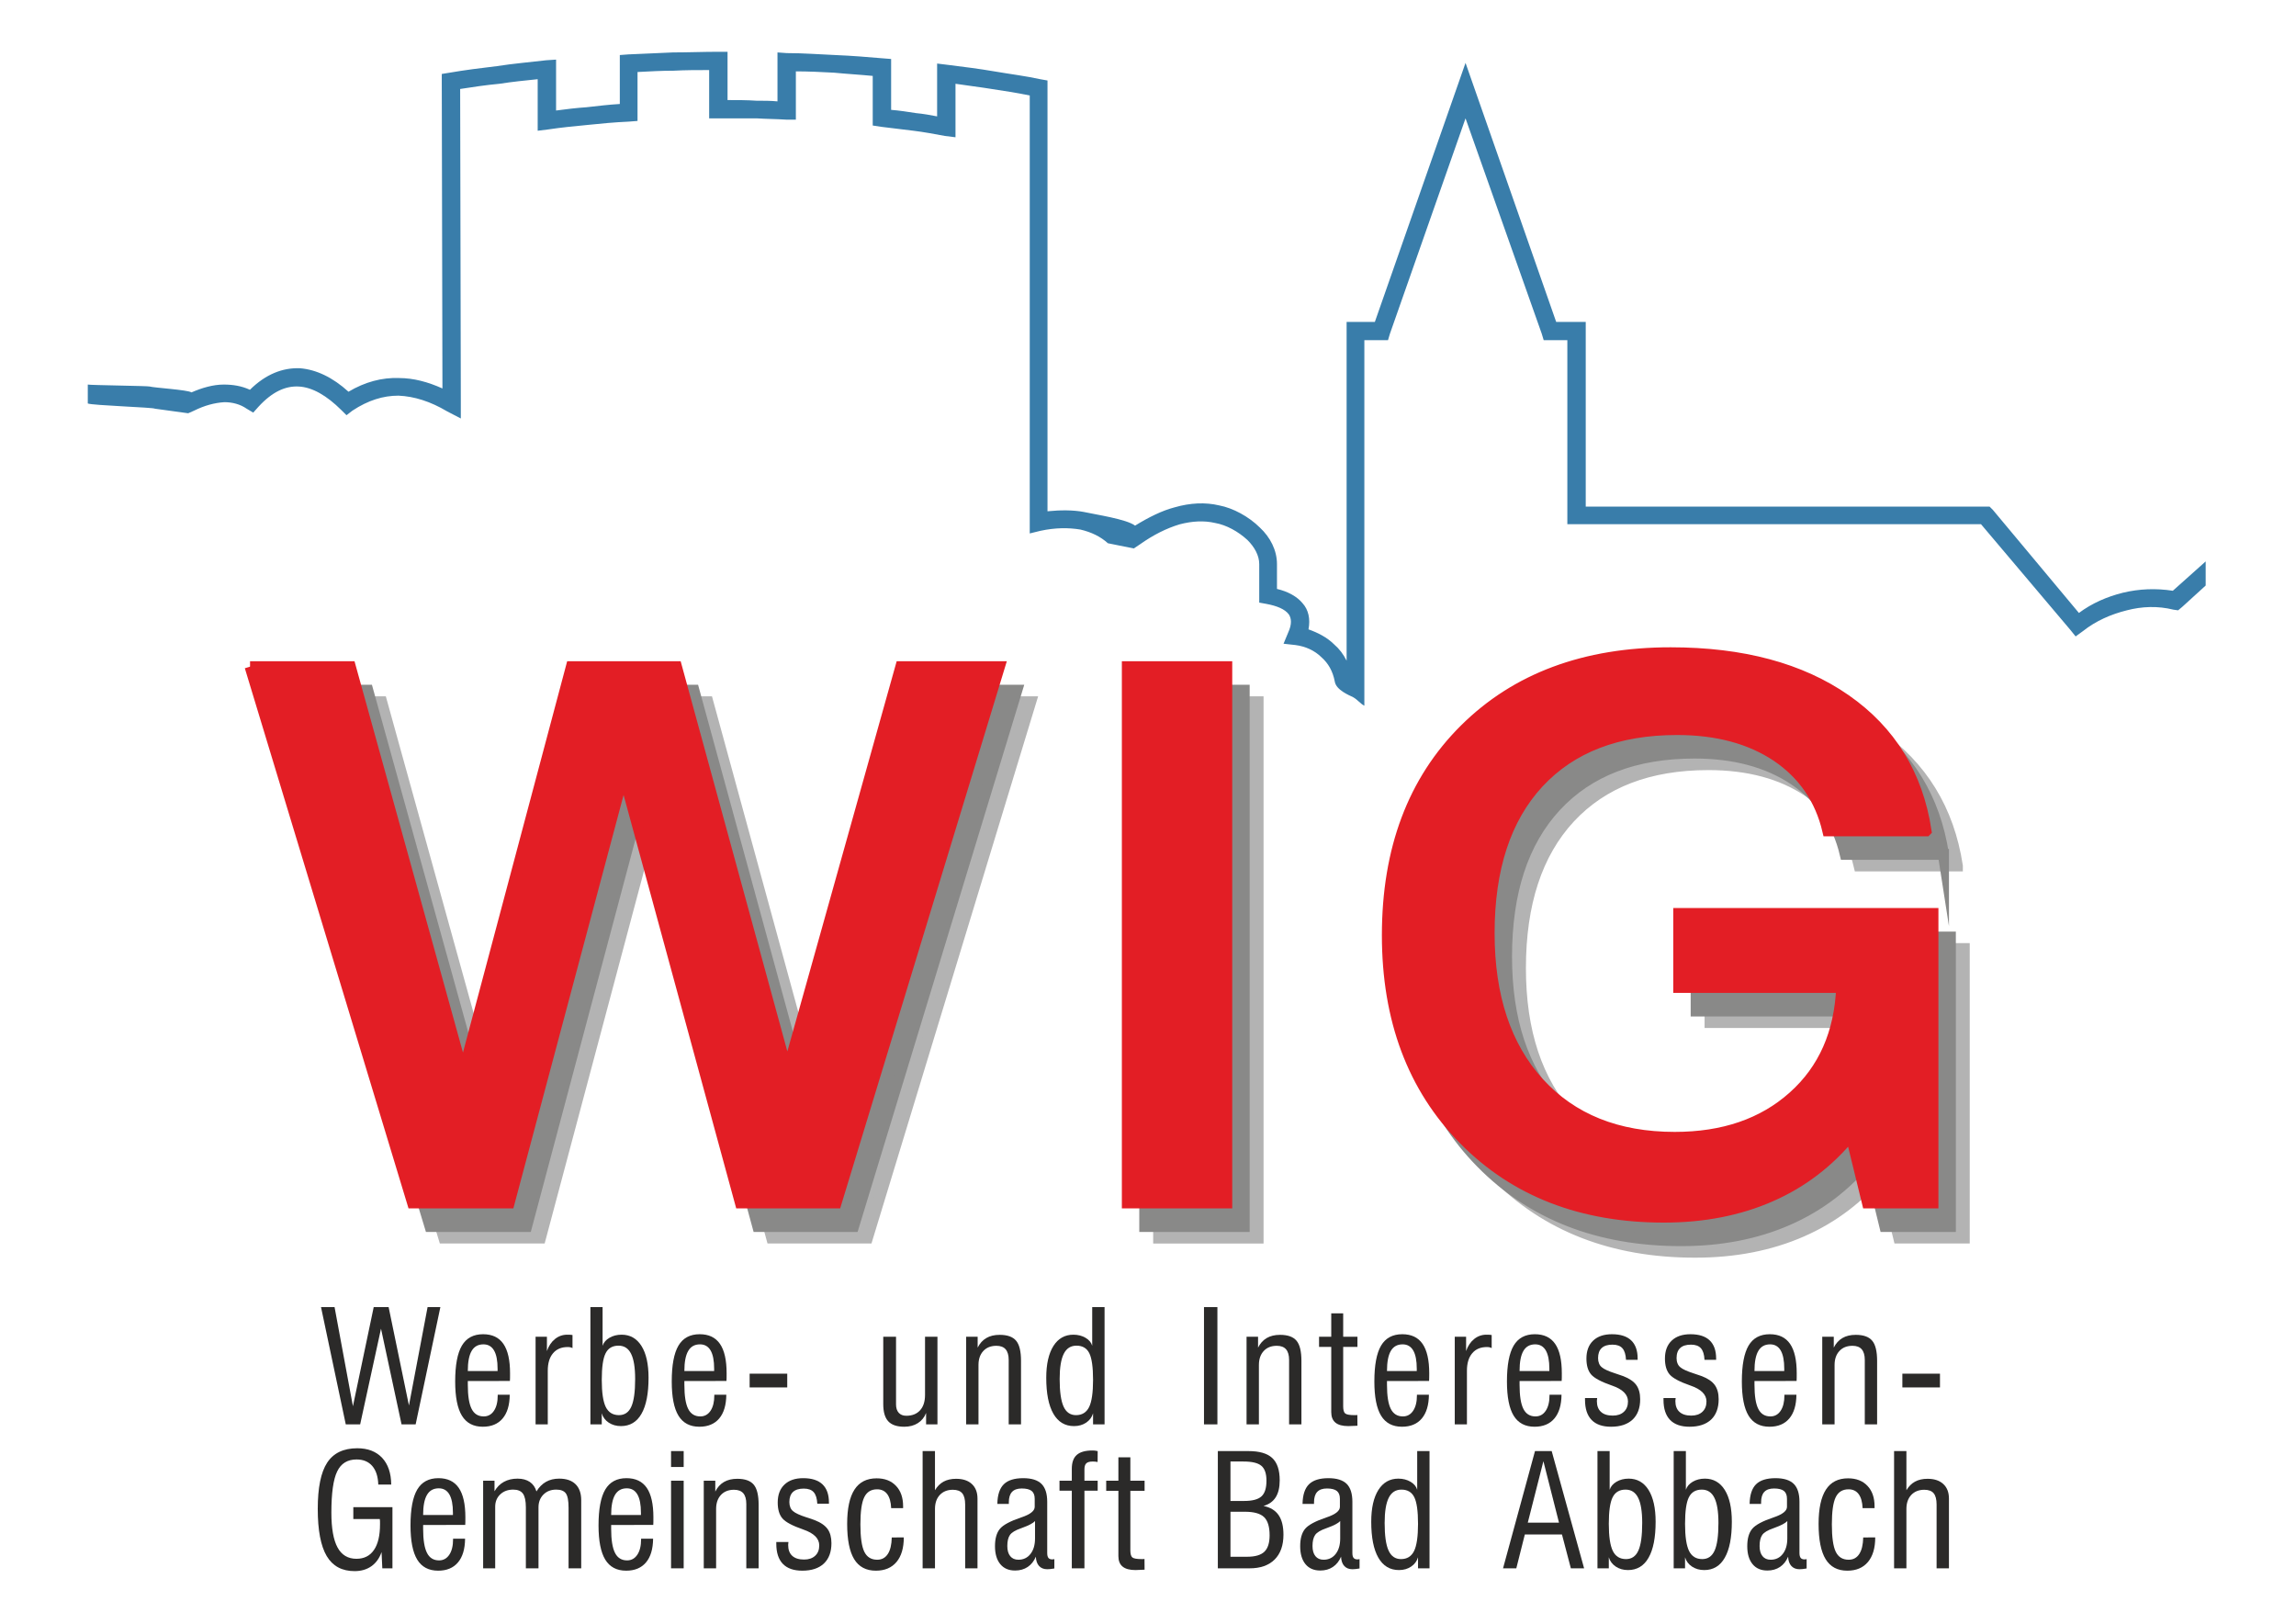 <?xml version="1.0" encoding="UTF-8"?>
<!DOCTYPE svg PUBLIC "-//W3C//DTD SVG 1.1//EN" "http://www.w3.org/Graphics/SVG/1.1/DTD/svg11.dtd">
<!-- Creator: CorelDRAW 2020 (64-Bit) -->
<svg xmlns="http://www.w3.org/2000/svg" xml:space="preserve" width="1000px" height="707px" version="1.1" style="shape-rendering:geometricPrecision; text-rendering:geometricPrecision; image-rendering:optimizeQuality; fill-rule:evenodd; clip-rule:evenodd"
viewBox="0 0 1000 707.07"
 xmlns:xlink="http://www.w3.org/1999/xlink"
 xmlns:xodm="http://www.corel.com/coreldraw/odm/2003">
 <defs>
  <style type="text/css">
   <![CDATA[
    .str0 {stroke:#B3B3B3;stroke-width:4.75;stroke-miterlimit:22.926}
    .str1 {stroke:#898988;stroke-width:4.75;stroke-miterlimit:22.926}
    .str2 {stroke:#E31E25;stroke-width:4.75;stroke-miterlimit:22.926}
    .fil1 {fill:none;fill-rule:nonzero}
    .fil0 {fill:#B3B3B3;fill-rule:nonzero}
    .fil2 {fill:#898988;fill-rule:nonzero}
    .fil4 {fill:#2B2A29;fill-rule:nonzero}
    .fil3 {fill:#E31E25;fill-rule:nonzero}
    .fil5 {fill:#397DAA;fill-rule:nonzero}
   ]]>
  </style>
 </defs>
 <g id="Ebene_x0020_1">
  <polygon class="fil0" points="122.51,305.62 166.2,305.62 215.3,482.73 262.47,305.62 308.26,305.62 356.52,482.08 405.97,305.62 448.94,305.62 377.79,539.18 336.08,539.18 285.18,352.39 235.37,539.18 193.3,539.18 "/>
  <polygon class="fil0" points="504.63,305.62 547.96,305.62 547.96,539.18 504.63,539.18 "/>
  <path class="fil0" d="M852.56 377.13l-42.79 0c-3.24,-13.86 -10.7,-24.69 -22.23,-32.48 -11.6,-7.74 -26.03,-11.64 -43.45,-11.64 -25.9,0 -46.03,7.74 -60.4,23.22 -14.3,15.48 -21.45,37.3 -21.45,65.44 0,27.56 7.21,49.31 21.64,65.17 14.48,15.86 34.19,23.77 59.19,23.77 21.21,0 38.46,-5.91 51.68,-17.76 13.21,-11.8 20.19,-27.66 21.03,-47.52l-70.97 0 0 -32.21 110.75 0 0 126.06 -28.54 0 -7.21 -29.55c-9.62,11.75 -21.28,20.68 -35.04,26.69 -13.7,6.01 -29.2,9.04 -46.45,9.04 -35.82,0 -64.84,-11.26 -87.08,-33.83 -22.23,-22.57 -33.35,-52.24 -33.35,-88.94 0,-37.4 11.24,-67.28 33.65,-89.58 22.42,-22.3 52.35,-33.45 89.78,-33.45 31.19,0 56.61,6.82 76.2,20.46 19.59,13.64 31.31,32.69 35.04,57.11z"/>
  <path class="fil1 str0" d="M852.56 377.13l-42.79 0c-3.25,-13.86 -10.7,-24.69 -22.23,-32.48 -11.6,-7.74 -26.03,-11.64 -43.45,-11.64 -25.9,0 -46.03,7.74 -60.4,23.22 -14.3,15.48 -21.45,37.3 -21.45,65.44 0,27.56 7.21,49.31 21.63,65.17 14.49,15.86 34.2,23.77 59.2,23.77 21.21,0 38.46,-5.91 51.68,-17.76 13.21,-11.8 20.19,-27.66 21.03,-47.52l-70.97 0 0 -32.21 110.75 0 0 126.06 -28.54 0 -7.21 -29.55c-9.62,11.75 -21.28,20.68 -35.04,26.69 -13.7,6.01 -29.2,9.04 -46.45,9.04 -35.82,0 -64.84,-11.26 -87.08,-33.83 -22.23,-22.57 -33.35,-52.24 -33.35,-88.94 0,-37.4 11.24,-67.28 33.65,-89.58 22.42,-22.3 52.35,-33.45 89.78,-33.45 31.19,0 56.61,6.82 76.2,20.46 19.59,13.64 31.31,32.69 35.04,57.11zm-347.93 -71.51l43.33 0 0 233.57 -43.33 0 0 -233.57zm-382.12 0l43.69 0 49.09 177.11 47.18 -177.11 45.79 0 48.26 176.46 49.45 -176.46 42.97 0 -71.15 233.56 -41.71 0 -50.9 -186.79 -49.81 186.79 -42.07 0 -70.79 -233.56z"/>
  <polygon class="fil2" points="116.46,300.6 160.15,300.6 209.25,477.7 256.42,300.6 302.21,300.6 350.46,477.06 399.92,300.6 442.89,300.6 371.74,534.16 330.03,534.16 279.13,347.36 229.32,534.16 187.25,534.16 "/>
  <polygon class="fil2" points="498.58,300.6 541.91,300.6 541.91,534.16 498.58,534.16 "/>
  <path class="fil2" d="M846.51 372.1l-42.79 0c-3.24,-13.86 -10.7,-24.68 -22.24,-32.48 -11.59,-7.74 -26.01,-11.64 -43.45,-11.64 -25.89,0 -46.03,7.75 -60.39,23.23 -14.3,15.48 -21.45,37.29 -21.45,65.44 0,27.55 7.21,49.31 21.63,65.17 14.48,15.86 34.2,23.76 59.19,23.76 21.22,0 38.46,-5.9 51.69,-17.75 13.22,-11.8 20.19,-27.66 21.03,-47.53l-70.97 0 0 -32.2 110.75 0 0 126.06 -28.54 0 -7.21 -29.55c-9.62,11.74 -21.28,20.67 -35.04,26.68 -13.7,6.01 -29.2,9.04 -46.45,9.04 -35.82,0 -64.84,-11.26 -87.08,-33.83 -22.23,-22.57 -33.35,-52.23 -33.35,-88.93 0,-37.4 11.24,-67.28 33.65,-89.59 22.42,-22.29 52.35,-33.44 89.78,-33.44 31.19,0 56.61,6.81 76.2,20.45 19.59,13.64 31.31,32.7 35.04,57.11z"/>
  <path class="fil1 str1" d="M846.51 372.1l-42.79 0c-3.24,-13.86 -10.7,-24.68 -22.24,-32.48 -11.59,-7.74 -26.02,-11.64 -43.45,-11.64 -25.89,0 -46.03,7.75 -60.39,23.23 -14.3,15.48 -21.45,37.29 -21.45,65.44 0,27.55 7.21,49.31 21.63,65.17 14.48,15.86 34.2,23.76 59.19,23.76 21.22,0 38.46,-5.9 51.68,-17.75 13.23,-11.8 20.2,-27.66 21.04,-47.53l-70.97 0 0 -32.2 110.75 0 0 126.06 -28.54 0 -7.21 -29.55c-9.62,11.74 -21.28,20.67 -35.04,26.68 -13.7,6.01 -29.2,9.04 -46.45,9.04 -35.82,0 -64.84,-11.26 -87.08,-33.83 -22.23,-22.57 -33.35,-52.23 -33.35,-88.93 0,-37.4 11.24,-67.28 33.65,-89.59 22.42,-22.29 52.35,-33.44 89.78,-33.44 31.19,0 56.61,6.81 76.2,20.45 19.59,13.64 31.31,32.7 35.04,57.11zm-347.93 -71.5l43.33 0 0 233.56 -43.33 0 0 -233.56zm-382.12 0l43.69 0 49.1 177.1 47.17 -177.1 45.79 0 48.25 176.46 49.46 -176.46 42.97 0 -71.15 233.56 -41.71 0 -50.9 -186.8 -49.81 186.8 -42.07 0 -70.79 -233.56z"/>
  <polygon class="fil3" points="108.87,290.34 152.56,290.34 201.66,467.45 248.83,290.34 294.62,290.34 342.88,466.8 392.33,290.34 435.3,290.34 364.15,523.9 322.45,523.9 271.55,337.11 221.73,523.9 179.66,523.9 "/>
  <polygon class="fil3" points="490.99,290.34 534.32,290.34 534.32,523.9 490.99,523.9 "/>
  <path class="fil3" d="M838.92 361.85l-42.79 0c-3.24,-13.86 -10.7,-24.69 -22.23,-32.49 -11.6,-7.73 -26.02,-11.63 -43.45,-11.63 -25.9,0 -46.03,7.74 -60.39,23.22 -14.3,15.48 -21.46,37.3 -21.46,65.44 0,27.56 7.22,49.32 21.64,65.17 14.48,15.86 34.19,23.77 59.19,23.77 21.21,0 38.46,-5.91 51.68,-17.76 13.22,-11.8 20.19,-27.66 21.03,-47.52l-70.97 0 0 -32.21 110.75 0 0 126.06 -28.54 0 -7.21 -29.55c-9.62,11.75 -21.27,20.68 -35.04,26.69 -13.7,6.01 -29.2,9.04 -46.45,9.04 -35.81,0 -64.84,-11.26 -87.07,-33.84 -22.24,-22.56 -33.36,-52.23 -33.36,-88.93 0,-37.4 11.24,-67.28 33.66,-89.58 22.41,-22.3 52.34,-33.45 89.78,-33.45 31.19,0 56.61,6.82 76.2,20.46 19.59,13.64 31.3,32.69 35.03,57.11z"/>
  <path class="fil1 str2" d="M838.92 361.85l-42.79 0c-3.24,-13.86 -10.7,-24.69 -22.23,-32.49 -11.6,-7.73 -26.02,-11.63 -43.45,-11.63 -25.9,0 -46.03,7.74 -60.39,23.22 -14.3,15.48 -21.46,37.3 -21.46,65.44 0,27.56 7.22,49.32 21.64,65.17 14.48,15.86 34.19,23.77 59.19,23.77 21.21,0 38.46,-5.91 51.68,-17.76 13.22,-11.8 20.19,-27.66 21.03,-47.52l-70.97 0 0 -32.21 110.75 0 0 126.06 -28.54 0 -7.21 -29.55c-9.62,11.75 -21.27,20.68 -35.04,26.69 -13.7,6.01 -29.2,9.04 -46.45,9.04 -35.81,0 -64.84,-11.26 -87.07,-33.84 -22.24,-22.56 -33.36,-52.23 -33.36,-88.93 0,-37.4 11.24,-67.28 33.66,-89.58 22.41,-22.3 52.34,-33.45 89.78,-33.45 31.18,0 56.61,6.82 76.2,20.46 19.59,13.64 31.3,32.69 35.03,57.11zm-347.93 -71.51l43.33 0 0 233.56 -43.33 0 0 -233.56zm-382.12 0l43.69 0 49.1 177.11 47.17 -177.11 45.79 0 48.26 176.46 49.45 -176.46 42.97 0 -71.15 233.56 -41.7 0 -50.9 -186.79 -49.82 186.79 -42.07 0 -70.79 -233.56z"/>
  <path class="fil4" d="M166.48 683.02l-0.33 -7.07c-0.93,2.68 -2.41,4.73 -4.43,6.16 -2.02,1.42 -4.46,2.13 -7.31,2.13 -5.51,0 -9.55,-2.18 -12.15,-6.56 -2.59,-4.38 -3.9,-11.22 -3.9,-20.52 0,-9.27 1.37,-15.98 4.1,-20.15 2.73,-4.18 7.1,-6.28 13.11,-6.28 4.62,0 8.22,1.4 10.83,4.17 2.59,2.77 3.91,6.66 3.96,11.65l-5.64 0c-0.11,-3.49 -0.98,-6.18 -2.61,-8.09 -1.64,-1.9 -3.92,-2.85 -6.84,-2.85 -3.96,0 -6.78,1.73 -8.45,5.21 -1.69,3.46 -2.53,9.45 -2.53,17.96 0,6.84 0.9,11.88 2.69,15.17 1.78,3.27 4.53,4.92 8.22,4.92 3.34,0 5.89,-1.28 7.64,-3.85 1.76,-2.55 2.64,-6.28 2.64,-11.17 0,-0.6 0,-1.06 -0.01,-1.37 -0.01,-0.33 -0.05,-0.63 -0.09,-0.92l-11.53 0 0 -5.17 17.04 0 0 26.63 -4.41 0z"/>
  <path class="fil4" d="M197.3 670.12l5.23 0c-0.04,4.51 -1.08,7.96 -3.1,10.34 -2.02,2.39 -4.9,3.59 -8.64,3.59 -4.1,0 -7.14,-1.61 -9.1,-4.81 -1.95,-3.2 -2.93,-8.17 -2.93,-14.88 0,-7.12 0.98,-12.33 2.93,-15.64 1.96,-3.3 5.04,-4.96 9.24,-4.96 3.96,0 6.9,1.4 8.84,4.21 1.93,2.81 2.89,7.09 2.89,12.83 0,0.91 0,1.6 -0.01,2.07 -0.01,0.46 -0.03,0.88 -0.05,1.25l-18.34 0.03 0 1.69c0,4.78 0.56,8.26 1.67,10.45 1.09,2.18 2.86,3.28 5.27,3.28 1.88,0 3.36,-0.83 4.46,-2.47 1.1,-1.65 1.64,-3.89 1.64,-6.72l0 -0.26zm-13.04 -10.31l12.98 0 0 -1.03c0,-3.51 -0.52,-6.15 -1.54,-7.93 -1.04,-1.78 -2.57,-2.67 -4.63,-2.67 -2.3,0 -4.01,0.95 -5.13,2.86 -1.12,1.91 -1.68,4.83 -1.68,8.77z"/>
  <path class="fil4" d="M210.4 683.02l0 -38.16 4.95 0 0 4.61c1.03,-1.81 2.4,-3.18 4.09,-4.11 1.69,-0.93 3.67,-1.4 5.95,-1.4 2.15,0 3.92,0.48 5.33,1.43 1.4,0.95 2.36,2.33 2.9,4.14 1.13,-1.85 2.51,-3.24 4.14,-4.17 1.64,-0.93 3.56,-1.4 5.77,-1.4 3.1,0 5.47,0.81 7.12,2.43 1.64,1.6 2.47,3.94 2.47,6.96l0 29.67 -5.51 0 0 -26.36c0,-3.09 -0.39,-5.18 -1.19,-6.28 -0.8,-1.09 -2.19,-1.64 -4.18,-1.64 -2.27,0 -4.13,0.71 -5.57,2.15 -1.44,1.44 -2.16,3.3 -2.16,5.58l0 26.55 -5.5 0 0 -26.55c0,-2.8 -0.43,-4.79 -1.28,-5.98 -0.85,-1.16 -2.26,-1.75 -4.22,-1.75 -2.33,0 -4.22,0.7 -5.68,2.1 -1.46,1.39 -2.18,3.18 -2.18,5.36l0 26.82 -5.25 0z"/>
  <path class="fil4" d="M279.2 670.12l5.23 0c-0.05,4.51 -1.08,7.96 -3.1,10.34 -2.02,2.39 -4.9,3.59 -8.64,3.59 -4.11,0 -7.14,-1.61 -9.1,-4.81 -1.95,-3.2 -2.93,-8.17 -2.93,-14.88 0,-7.12 0.98,-12.33 2.93,-15.64 1.96,-3.3 5.04,-4.96 9.24,-4.96 3.96,0 6.9,1.4 8.84,4.21 1.93,2.81 2.89,7.09 2.89,12.83 0,0.91 0,1.6 -0.01,2.07 -0.01,0.46 -0.03,0.88 -0.05,1.25l-18.34 0.03 0 1.69c0,4.78 0.56,8.26 1.67,10.45 1.09,2.18 2.86,3.28 5.27,3.28 1.88,0 3.36,-0.83 4.46,-2.47 1.1,-1.65 1.64,-3.89 1.64,-6.72l0 -0.26zm-13.04 -10.31l12.97 0 0 -1.03c0,-3.51 -0.51,-6.15 -1.54,-7.93 -1.03,-1.78 -2.57,-2.67 -4.63,-2.67 -2.29,0 -4,0.95 -5.12,2.86 -1.12,1.91 -1.68,4.83 -1.68,8.77z"/>
  <path class="fil4" d="M292.25 644.86l5.5 0 0 38.16 -5.5 0 0 -38.16zm0 -12.9l5.5 0 0 6.93 -5.5 0 0 -6.93z"/>
  <path class="fil4" d="M306.5 683.02l0 -38.16 5.02 0 0 4.74c0.92,-1.86 2.18,-3.25 3.78,-4.18 1.58,-0.92 3.52,-1.39 5.79,-1.39 3.36,0 5.75,0.85 7.18,2.56 1.42,1.7 2.13,4.63 2.13,8.79l0 27.64 -5.37 0 0 -28.04c0,-2.09 -0.44,-3.62 -1.32,-4.65 -0.89,-1.01 -2.23,-1.52 -4.05,-1.52 -2.38,0 -4.27,0.75 -5.68,2.25 -1.4,1.51 -2.1,3.54 -2.1,6.1l0 25.86 -5.38 0z"/>
  <path class="fil4" d="M338.09 671.55l5.3 0c0,0.04 -0.01,0.11 -0.03,0.2 -0.07,0.48 -0.1,0.85 -0.1,1.08 0,2.09 0.59,3.67 1.78,4.75 1.17,1.08 2.89,1.62 5.15,1.62 2.04,0 3.66,-0.55 4.84,-1.66 1.19,-1.09 1.77,-2.6 1.77,-4.5 0,-3.01 -2.3,-5.31 -6.92,-6.9l-0.1 -0.04c-4.64,-1.6 -7.64,-3.21 -9.01,-4.8 -1.37,-1.59 -2.06,-3.9 -2.06,-6.94 0,-3.33 0.97,-5.94 2.93,-7.8 1.96,-1.87 4.69,-2.8 8.17,-2.8 3.71,0 6.51,0.9 8.39,2.68 1.88,1.79 2.82,4.44 2.82,7.92l0 0.54 -5.07 0c-0.12,-2.3 -0.64,-3.98 -1.57,-5.03 -0.92,-1.05 -2.37,-1.57 -4.33,-1.57 -2.08,0 -3.64,0.49 -4.7,1.47 -1.05,0.99 -1.57,2.46 -1.57,4.4 0,0.86 0.14,1.63 0.42,2.33 0.27,0.67 0.68,1.23 1.21,1.64 0.96,0.84 2.9,1.74 5.79,2.67 1.55,0.48 2.74,0.89 3.59,1.22 2.63,1.01 4.5,2.31 5.64,3.86 1.12,1.56 1.68,3.62 1.68,6.19 0,3.82 -1.09,6.77 -3.29,8.86 -2.21,2.07 -5.33,3.11 -9.4,3.11 -3.73,0 -6.56,-0.98 -8.47,-2.96 -1.91,-1.98 -2.86,-4.91 -2.86,-8.75l0 -0.79z"/>
  <path class="fil4" d="M388.39 669.59l5.24 -0.04c0,4.62 -1.07,8.2 -3.18,10.72 -2.13,2.52 -5.12,3.78 -8.99,3.78 -4.24,0 -7.39,-1.66 -9.44,-5 -2.04,-3.34 -3.06,-8.48 -3.06,-15.39 0,-6.66 1.06,-11.62 3.18,-14.91 2.12,-3.28 5.34,-4.92 9.65,-4.92 3.56,0 6.37,1.08 8.44,3.27 2.08,2.17 3.1,5.14 3.1,8.91l0 0.79 -5.2 0c-0.12,-2.67 -0.69,-4.71 -1.72,-6.1 -1.04,-1.39 -2.51,-2.09 -4.42,-2.09 -2.61,0 -4.47,1.15 -5.59,3.46 -1.12,2.31 -1.67,6.23 -1.67,11.79 0,5.62 0.56,9.59 1.69,11.92 1.13,2.33 3.01,3.5 5.63,3.5 1.99,0 3.53,-0.83 4.62,-2.5 1.07,-1.64 1.65,-4.05 1.72,-7.19z"/>
  <path class="fil4" d="M401.83 683.02l0 -51.06 5.38 0 0 17.05c0.99,-1.68 2.25,-2.93 3.75,-3.75 1.52,-0.82 3.34,-1.23 5.46,-1.23 2.94,0 5.23,0.76 6.86,2.28 1.64,1.51 2.45,3.64 2.45,6.38l0 30.33 -5.37 0 0 -27.78c0,-2.25 -0.43,-3.88 -1.28,-4.91 -0.85,-1.01 -2.21,-1.52 -4.09,-1.52 -2.36,0 -4.25,0.75 -5.67,2.25 -1.41,1.51 -2.11,3.54 -2.11,6.1l0 25.86 -5.38 0z"/>
  <path class="fil4" d="M459.21 683.09c-0.67,0.11 -1.25,0.19 -1.75,0.25 -0.49,0.05 -0.95,0.08 -1.36,0.08 -1.51,0 -2.7,-0.48 -3.56,-1.43 -0.86,-0.95 -1.32,-2.3 -1.39,-4.04 -0.82,1.95 -2,3.43 -3.54,4.47 -1.55,1.04 -3.39,1.56 -5.51,1.56 -2.77,0 -4.92,-0.92 -6.44,-2.78 -1.54,-1.86 -2.31,-4.47 -2.31,-7.83 0,-3.3 0.71,-5.8 2.13,-7.53 1.43,-1.72 4.51,-3.37 9.24,-4.97l0.1 -0.03c3.89,-1.3 5.83,-2.83 5.83,-4.59l0 -3.5c0,-1.58 -0.44,-2.7 -1.33,-3.43 -0.91,-0.71 -2.34,-1.07 -4.31,-1.07 -1.9,0 -3.31,0.49 -4.24,1.49 -0.93,0.98 -1.39,2.51 -1.39,4.56l0 0.66 -5 0c0.06,-3.89 0.99,-6.73 2.78,-8.52 1.79,-1.78 4.62,-2.68 8.49,-2.68 3.62,0 6.27,0.83 7.94,2.47 1.67,1.65 2.51,4.25 2.51,7.81l0 22.32c0,0.99 0.18,1.7 0.53,2.13 0.35,0.44 0.92,0.65 1.72,0.65 0.16,0 0.39,-0.03 0.72,-0.1 0.05,0 0.09,-0.01 0.14,-0.04l0 4.09zm-8.42 -20.65c-0.84,0.92 -2.7,1.91 -5.57,2.94 -0.24,0.09 -0.42,0.16 -0.53,0.2 -2.48,0.86 -4.09,1.83 -4.83,2.92 -0.76,1.09 -1.14,2.69 -1.14,4.81 0,1.9 0.42,3.36 1.26,4.4 0.84,1.04 2.02,1.57 3.55,1.57 2.21,0 3.97,-0.84 5.29,-2.53 1.31,-1.67 1.97,-3.92 1.97,-6.75l0 -7.56z"/>
  <path class="fil4" d="M466.81 683.02l0 -33.82 -5.36 0 0 -4.34 5.36 0 0 -5.17c0,-2.76 0.72,-4.79 2.17,-6.07 1.45,-1.28 3.72,-1.92 6.85,-1.92 0.33,0 0.65,0.01 0.97,0.04 0.33,0.04 0.75,0.11 1.28,0.22l-0.03 4.75c-0.38,-0.07 -0.74,-0.12 -1.1,-0.16 -0.35,-0.03 -0.7,-0.04 -1.05,-0.04 -1.32,0 -2.23,0.26 -2.78,0.78 -0.54,0.52 -0.81,1.39 -0.81,2.63l0 4.94 5.77 0 0 4.34 -5.77 0 0 33.82 -5.5 0z"/>
  <path class="fil4" d="M492.31 675.12c0,1.6 0.28,2.64 0.85,3.14 0.58,0.5 1.95,0.74 4.12,0.74 0.28,0 0.52,0 0.72,-0.01 0.18,-0.01 0.34,-0.03 0.47,-0.06l0.04 4.68c-0.33,0.02 -0.77,0.05 -1.33,0.06 -1.37,0.08 -2.25,0.11 -2.63,0.11 -2.5,0 -4.38,-0.5 -5.61,-1.51 -1.23,-1 -1.84,-2.53 -1.84,-4.56l0 -28.44 -5.31 0 0 -4.41 5.31 0 0 -10.18 5.21 0 0 10.18 6.2 0 0 4.41 -6.2 0 0 25.85z"/>
  <path class="fil4" d="M530.42 683.02l0 -51.06 13.33 0c4.77,0 8.23,1 10.38,3.03 2.17,2.03 3.24,5.26 3.24,9.73 0,3.05 -0.58,5.5 -1.74,7.35 -1.16,1.84 -2.93,3.11 -5.32,3.79 2.96,0.6 5.15,1.92 6.56,3.96 1.42,2.05 2.13,4.9 2.13,8.55 0,4.66 -1.28,8.27 -3.85,10.83 -2.57,2.54 -6.19,3.82 -10.87,3.82l-13.86 0zm5.5 -5.04l7.26 0c3.48,0 5.97,-0.72 7.5,-2.18 1.53,-1.46 2.29,-3.85 2.29,-7.16 0,-3.75 -0.81,-6.39 -2.43,-7.94 -1.63,-1.55 -4.42,-2.32 -8.36,-2.32l-6.26 0 0 19.6zm0 -24.3l5.97 0c3.58,0 6.09,-0.67 7.54,-2 1.45,-1.32 2.17,-3.59 2.17,-6.83 0,-3.07 -0.74,-5.23 -2.21,-6.47 -1.47,-1.26 -4.07,-1.88 -7.83,-1.88l-5.64 0 0 17.18z"/>
  <path class="fil4" d="M592.15 683.09c-0.67,0.11 -1.25,0.19 -1.75,0.25 -0.49,0.05 -0.95,0.08 -1.37,0.08 -1.5,0 -2.69,-0.48 -3.55,-1.43 -0.86,-0.95 -1.32,-2.3 -1.39,-4.04 -0.81,1.95 -2,3.43 -3.55,4.47 -1.54,1.04 -3.38,1.56 -5.51,1.56 -2.75,0 -4.91,-0.92 -6.44,-2.78 -1.53,-1.86 -2.3,-4.47 -2.3,-7.83 0,-3.3 0.71,-5.8 2.13,-7.53 1.43,-1.72 4.51,-3.37 9.24,-4.97l0.1 -0.03c3.89,-1.3 5.83,-2.83 5.83,-4.59l0 -3.5c0,-1.58 -0.44,-2.7 -1.34,-3.43 -0.9,-0.71 -2.32,-1.07 -4.3,-1.07 -1.9,0 -3.31,0.49 -4.24,1.49 -0.93,0.98 -1.39,2.51 -1.39,4.56l0 0.66 -5 0c0.07,-3.89 0.99,-6.73 2.78,-8.52 1.79,-1.78 4.62,-2.68 8.49,-2.68 3.62,0 6.27,0.83 7.95,2.47 1.66,1.65 2.49,4.25 2.49,7.81l0 22.32c0,0.99 0.18,1.7 0.54,2.13 0.35,0.44 0.93,0.65 1.72,0.65 0.16,0 0.4,-0.03 0.72,-0.1 0.04,0 0.09,-0.01 0.14,-0.04l0 4.09zm-8.43 -20.65c-0.83,0.92 -2.69,1.91 -5.56,2.94 -0.24,0.09 -0.42,0.16 -0.54,0.2 -2.47,0.86 -4.08,1.83 -4.82,2.92 -0.76,1.09 -1.14,2.69 -1.14,4.81 0,1.9 0.42,3.36 1.26,4.4 0.84,1.04 2.03,1.57 3.55,1.57 2.21,0 3.98,-0.84 5.29,-2.53 1.31,-1.67 1.96,-3.92 1.96,-6.75l0 -7.56z"/>
  <path class="fil4" d="M622.63 683.02l-5.01 0 0 -4.81c-0.49,1.67 -1.48,3.02 -2.98,4.04 -1.5,1.02 -3.27,1.53 -5.3,1.53 -3.95,0 -6.94,-1.8 -9,-5.39 -2.07,-3.58 -3.1,-8.81 -3.1,-15.66 0,-5.95 1.04,-10.56 3.11,-13.84 2.08,-3.28 4.98,-4.93 8.69,-4.93 2.01,0 3.78,0.46 5.32,1.36 1.53,0.91 2.5,2.07 2.9,3.49l0 -16.85 5.37 0 0 51.06zm-5.01 -19.36c0,-5.57 -0.54,-9.45 -1.64,-11.63 -1.09,-2.19 -2.96,-3.29 -5.58,-3.29 -2.5,0 -4.35,1.18 -5.53,3.54 -1.19,2.37 -1.79,6.02 -1.79,10.98 0,5.52 0.56,9.53 1.71,12.02 1.13,2.48 2.94,3.72 5.4,3.72 2.64,0 4.53,-1.16 5.7,-3.51 1.15,-2.34 1.73,-6.29 1.73,-11.83z"/>
  <path class="fil4" d="M654.65 683.02l13.92 -51.06 7.27 0 14.12 51.06 -5.77 0 -3.87 -14.73 -16.18 0 -3.71 14.73 -5.78 0zm10.78 -19.9l13.59 0 -6.79 -26.75 -6.8 26.75z"/>
  <path class="fil4" d="M695.78 683.02l0 -51.06 5.31 0 0 16.85c0.46,-1.43 1.45,-2.6 2.98,-3.5 1.52,-0.89 3.29,-1.35 5.3,-1.35 3.71,0 6.6,1.65 8.66,4.92 2.04,3.27 3.08,7.89 3.08,13.85 0,6.87 -1.02,12.1 -3.07,15.67 -2.04,3.59 -5.04,5.38 -8.97,5.38 -2.03,0 -3.81,-0.51 -5.34,-1.53 -1.51,-1.02 -2.52,-2.37 -3.01,-4.04l0 4.81 -4.94 0zm4.94 -19.36c0,5.52 0.59,9.46 1.76,11.81 1.17,2.36 3.08,3.53 5.74,3.53 2.46,0 4.26,-1.23 5.37,-3.7 1.12,-2.45 1.68,-6.47 1.68,-12.04 0,-4.98 -0.59,-8.63 -1.78,-10.98 -1.18,-2.36 -3,-3.54 -5.48,-3.54 -2.62,0 -4.5,1.11 -5.61,3.32 -1.12,2.21 -1.68,6.07 -1.68,11.6z"/>
  <path class="fil4" d="M728.98 683.02l0 -51.06 5.31 0 0 16.85c0.46,-1.43 1.46,-2.6 2.99,-3.5 1.51,-0.89 3.29,-1.35 5.29,-1.35 3.71,0 6.6,1.65 8.66,4.92 2.05,3.27 3.08,7.89 3.08,13.85 0,6.87 -1.02,12.1 -3.07,15.67 -2.04,3.59 -5.03,5.38 -8.96,5.38 -2.04,0 -3.81,-0.51 -5.35,-1.53 -1.51,-1.02 -2.52,-2.37 -3,-4.04l0 4.81 -4.95 0zm4.95 -19.36c0,5.52 0.59,9.46 1.75,11.81 1.18,2.36 3.08,3.53 5.74,3.53 2.47,0 4.27,-1.23 5.38,-3.7 1.12,-2.45 1.67,-6.47 1.67,-12.04 0,-4.98 -0.59,-8.63 -1.78,-10.98 -1.17,-2.36 -3,-3.54 -5.47,-3.54 -2.63,0 -4.51,1.11 -5.62,3.32 -1.12,2.21 -1.67,6.07 -1.67,11.6z"/>
  <path class="fil4" d="M786.89 683.09c-0.67,0.11 -1.25,0.19 -1.75,0.25 -0.5,0.05 -0.94,0.08 -1.37,0.08 -1.5,0 -2.69,-0.48 -3.55,-1.43 -0.86,-0.95 -1.32,-2.3 -1.39,-4.04 -0.81,1.95 -2,3.43 -3.54,4.47 -1.55,1.04 -3.39,1.56 -5.51,1.56 -2.77,0 -4.92,-0.92 -6.44,-2.78 -1.54,-1.86 -2.31,-4.47 -2.31,-7.83 0,-3.3 0.71,-5.8 2.14,-7.53 1.42,-1.72 4.5,-3.37 9.23,-4.97l0.1 -0.03c3.89,-1.3 5.83,-2.83 5.83,-4.59l0 -3.5c0,-1.58 -0.44,-2.7 -1.33,-3.43 -0.91,-0.71 -2.34,-1.07 -4.3,-1.07 -1.91,0 -3.32,0.49 -4.25,1.49 -0.93,0.98 -1.39,2.51 -1.39,4.56l0 0.66 -5 0c0.07,-3.89 0.99,-6.73 2.78,-8.52 1.79,-1.78 4.62,-2.68 8.49,-2.68 3.62,0 6.27,0.83 7.94,2.47 1.67,1.65 2.5,4.25 2.5,7.81l0 22.32c0,0.99 0.19,1.7 0.54,2.13 0.35,0.44 0.93,0.65 1.72,0.65 0.16,0 0.39,-0.03 0.72,-0.1 0.05,0 0.09,-0.01 0.14,-0.04l0 4.09zm-8.42 -20.65c-0.84,0.92 -2.7,1.91 -5.57,2.94 -0.24,0.09 -0.42,0.16 -0.53,0.2 -2.48,0.86 -4.09,1.83 -4.83,2.92 -0.76,1.09 -1.14,2.69 -1.14,4.81 0,1.9 0.42,3.36 1.26,4.4 0.84,1.04 2.02,1.57 3.56,1.57 2.2,0 3.97,-0.84 5.28,-2.53 1.31,-1.67 1.97,-3.92 1.97,-6.75l0 -7.56z"/>
  <path class="fil4" d="M811.54 669.59l5.23 -0.04c0,4.62 -1.06,8.2 -3.18,10.72 -2.12,2.52 -5.11,3.78 -8.98,3.78 -4.25,0 -7.39,-1.66 -9.44,-5 -2.05,-3.34 -3.07,-8.48 -3.07,-15.39 0,-6.66 1.07,-11.62 3.19,-14.91 2.12,-3.28 5.33,-4.92 9.64,-4.92 3.57,0 6.38,1.08 8.45,3.27 2.07,2.17 3.1,5.14 3.1,8.91l0 0.79 -5.21 0c-0.11,-2.67 -0.69,-4.71 -1.72,-6.1 -1.04,-1.39 -2.51,-2.09 -4.41,-2.09 -2.61,0 -4.47,1.15 -5.59,3.46 -1.12,2.31 -1.67,6.23 -1.67,11.79 0,5.62 0.56,9.59 1.68,11.92 1.13,2.33 3.01,3.5 5.64,3.5 1.99,0 3.53,-0.83 4.62,-2.5 1.07,-1.64 1.65,-4.05 1.72,-7.19z"/>
  <path class="fil4" d="M824.98 683.02l0 -51.06 5.37 0 0 17.05c1,-1.68 2.26,-2.93 3.76,-3.75 1.52,-0.82 3.34,-1.23 5.45,-1.23 2.95,0 5.23,0.76 6.86,2.28 1.65,1.51 2.46,3.64 2.46,6.38l0 30.33 -5.38 0 0 -27.78c0,-2.25 -0.43,-3.88 -1.28,-4.91 -0.84,-1.01 -2.2,-1.52 -4.08,-1.52 -2.37,0 -4.25,0.75 -5.67,2.25 -1.41,1.51 -2.12,3.54 -2.12,6.1l0 25.86 -5.37 0z"/>
  <polygon class="fil4" points="150.56,620.33 139.78,569.26 145.68,569.26 153.68,612.44 162.73,569.26 169.23,569.26 178.08,612.1 186.2,569.26 191.77,569.26 181,620.33 174.86,620.33 165.91,578.65 156.83,620.33 "/>
  <path class="fil4" d="M216.75 607.42l5.23 0c-0.04,4.52 -1.07,7.96 -3.1,10.35 -2.01,2.39 -4.9,3.59 -8.63,3.59 -4.11,0 -7.14,-1.61 -9.1,-4.81 -1.96,-3.2 -2.93,-8.18 -2.93,-14.89 0,-7.11 0.97,-12.33 2.93,-15.64 1.96,-3.3 5.03,-4.95 9.23,-4.95 3.96,0 6.91,1.4 8.84,4.21 1.94,2.8 2.9,7.08 2.9,12.83 0,0.9 0,1.6 -0.01,2.06 -0.01,0.47 -0.04,0.88 -0.06,1.26l-18.33 0.03 0 1.69c0,4.77 0.55,8.26 1.66,10.44 1.1,2.19 2.86,3.28 5.28,3.28 1.87,0 3.36,-0.82 4.45,-2.46 1.1,-1.65 1.64,-3.89 1.64,-6.72l0 -0.27zm-13.03 -10.31l12.97 0 0 -1.03c0,-3.5 -0.51,-6.15 -1.54,-7.93 -1.03,-1.77 -2.57,-2.67 -4.63,-2.67 -2.3,0 -4.01,0.95 -5.13,2.86 -1.12,1.92 -1.67,4.84 -1.67,8.77z"/>
  <path class="fil4" d="M233.24 620.33l0 -38.17 4.94 0 0 6.24c0.77,-2.23 1.94,-3.98 3.5,-5.24 1.55,-1.25 3.34,-1.89 5.35,-1.89 0.6,0 1.06,0.02 1.37,0.03 0.33,0.03 0.64,0.06 0.92,0.11l0 5.7c-0.28,-0.16 -0.6,-0.27 -0.94,-0.35 -0.35,-0.08 -0.73,-0.11 -1.15,-0.11 -2.74,0 -4.87,0.9 -6.4,2.72 -1.53,1.8 -2.28,4.34 -2.28,7.59l0 23.37 -5.31 0z"/>
  <path class="fil4" d="M257.12 620.33l0 -51.07 5.31 0 0 16.85c0.46,-1.43 1.46,-2.6 2.99,-3.49 1.51,-0.9 3.29,-1.35 5.29,-1.35 3.72,0 6.6,1.64 8.66,4.92 2.05,3.26 3.08,7.88 3.08,13.85 0,6.86 -1.02,12.09 -3.07,15.67 -2.03,3.58 -5.03,5.37 -8.96,5.37 -2.04,0 -3.81,-0.51 -5.34,-1.52 -1.52,-1.02 -2.52,-2.37 -3.01,-4.05l0 4.82 -4.95 0zm4.95 -19.37c0,5.53 0.59,9.46 1.75,11.82 1.18,2.35 3.08,3.53 5.74,3.53 2.47,0 4.27,-1.23 5.38,-3.7 1.12,-2.46 1.67,-6.47 1.67,-12.04 0,-4.98 -0.59,-8.64 -1.78,-10.99 -1.17,-2.36 -2.99,-3.53 -5.47,-3.53 -2.63,0 -4.51,1.1 -5.62,3.32 -1.12,2.2 -1.67,6.07 -1.67,11.59z"/>
  <path class="fil4" d="M311.09 607.42l5.23 0c-0.05,4.52 -1.08,7.96 -3.1,10.35 -2.02,2.39 -4.91,3.59 -8.64,3.59 -4.11,0 -7.14,-1.61 -9.1,-4.81 -1.96,-3.2 -2.93,-8.18 -2.93,-14.89 0,-7.11 0.97,-12.33 2.93,-15.64 1.96,-3.3 5.04,-4.95 9.23,-4.95 3.97,0 6.91,1.4 8.84,4.21 1.94,2.8 2.9,7.08 2.9,12.83 0,0.9 0,1.6 -0.01,2.06 -0.01,0.47 -0.03,0.88 -0.06,1.26l-18.33 0.03 0 1.69c0,4.77 0.55,8.26 1.66,10.44 1.1,2.19 2.87,3.28 5.28,3.28 1.88,0 3.36,-0.82 4.46,-2.46 1.09,-1.65 1.64,-3.89 1.64,-6.72l0 -0.27zm-13.04 -10.31l12.97 0 0 -1.03c0,-3.5 -0.51,-6.15 -1.54,-7.93 -1.03,-1.77 -2.57,-2.67 -4.63,-2.67 -2.3,0 -4.01,0.95 -5.12,2.86 -1.13,1.92 -1.68,4.84 -1.68,8.77z"/>
  <polygon class="fil4" points="326.48,598.25 342.86,598.25 342.86,604.24 326.48,604.24 "/>
  <path class="fil4" d="M403.34 620.33l0 -4.97c-0.74,1.92 -1.94,3.39 -3.6,4.44 -1.64,1.04 -3.61,1.56 -5.91,1.56 -3.19,0 -5.5,-0.79 -6.96,-2.36 -1.46,-1.57 -2.19,-4.06 -2.19,-7.49l0 -29.35 5.57 0 0 29.48c0,1.57 0.39,2.79 1.18,3.65 0.78,0.86 1.88,1.29 3.29,1.29 2.57,0 4.57,-0.8 6.01,-2.39 1.44,-1.6 2.15,-3.82 2.15,-6.7l0 -25.33 5.41 0 0 38.17 -4.95 0z"/>
  <path class="fil4" d="M420.79 620.33l0 -38.17 5.01 0 0 4.74c0.93,-1.85 2.19,-3.24 3.78,-4.17 1.59,-0.93 3.52,-1.39 5.8,-1.39 3.36,0 5.75,0.85 7.17,2.56 1.43,1.69 2.14,4.63 2.14,8.78l0 27.65 -5.37 0 0 -28.05c0,-2.08 -0.45,-3.62 -1.33,-4.64 -0.88,-1.02 -2.23,-1.53 -4.04,-1.53 -2.39,0 -4.28,0.75 -5.68,2.26 -1.4,1.5 -2.11,3.54 -2.11,6.1l0 25.86 -5.37 0z"/>
  <path class="fil4" d="M481.08 620.33l-5.01 0 0 -4.82c-0.49,1.68 -1.49,3.03 -2.98,4.05 -1.5,1.01 -3.27,1.52 -5.31,1.52 -3.94,0 -6.93,-1.8 -8.99,-5.38 -2.07,-3.59 -3.11,-8.82 -3.11,-15.66 0,-5.95 1.05,-10.56 3.12,-13.85 2.08,-3.28 4.98,-4.92 8.69,-4.92 2,0 3.78,0.45 5.32,1.36 1.53,0.9 2.5,2.07 2.89,3.48l0 -16.85 5.38 0 0 51.07zm-5.01 -19.37c0,-5.57 -0.55,-9.45 -1.64,-11.63 -1.09,-2.19 -2.96,-3.28 -5.58,-3.28 -2.5,0 -4.35,1.17 -5.54,3.54 -1.19,2.37 -1.79,6.02 -1.79,10.98 0,5.52 0.57,9.52 1.71,12.02 1.13,2.48 2.95,3.72 5.41,3.72 2.64,0 4.53,-1.17 5.7,-3.51 1.15,-2.34 1.73,-6.29 1.73,-11.84z"/>
  <polygon class="fil4" points="524.39,569.26 530.23,569.26 530.23,620.33 524.39,620.33 "/>
  <path class="fil4" d="M542.93 620.33l0 -38.17 5.01 0 0 4.74c0.93,-1.85 2.19,-3.24 3.78,-4.17 1.59,-0.93 3.52,-1.39 5.8,-1.39 3.36,0 5.74,0.85 7.17,2.56 1.43,1.69 2.14,4.63 2.14,8.78l0 27.65 -5.37 0 0 -28.05c0,-2.08 -0.45,-3.62 -1.33,-4.64 -0.88,-1.02 -2.23,-1.53 -4.04,-1.53 -2.39,0 -4.28,0.75 -5.68,2.26 -1.4,1.5 -2.1,3.54 -2.1,6.1l0 25.86 -5.38 0z"/>
  <path class="fil4" d="M585.02 612.43c0,1.59 0.28,2.64 0.86,3.13 0.58,0.5 1.95,0.75 4.12,0.75 0.28,0 0.52,0 0.71,-0.01 0.19,-0.01 0.35,-0.04 0.48,-0.06l0.04 4.68c-0.33,0.02 -0.78,0.04 -1.33,0.06 -1.37,0.07 -2.25,0.1 -2.62,0.1 -2.52,0 -4.4,-0.49 -5.62,-1.5 -1.23,-1.01 -1.84,-2.53 -1.84,-4.56l0 -28.44 -5.31 0 0 -4.42 5.31 0 0 -10.17 5.2 0 0 10.17 6.21 0 0 4.42 -6.21 0 0 25.85z"/>
  <path class="fil4" d="M617.14 607.42l5.22 0c-0.04,4.52 -1.08,7.96 -3.1,10.35 -2.01,2.39 -4.9,3.59 -8.63,3.59 -4.11,0 -7.14,-1.61 -9.1,-4.81 -1.96,-3.2 -2.93,-8.18 -2.93,-14.89 0,-7.11 0.97,-12.33 2.93,-15.64 1.96,-3.3 5.03,-4.95 9.24,-4.95 3.95,0 6.9,1.4 8.83,4.21 1.93,2.8 2.9,7.08 2.9,12.83 0,0.9 0,1.6 -0.02,2.06 0,0.47 -0.03,0.88 -0.05,1.26l-18.33 0.03 0 1.69c0,4.77 0.55,8.26 1.66,10.44 1.1,2.19 2.86,3.28 5.28,3.28 1.87,0 3.35,-0.82 4.45,-2.46 1.1,-1.65 1.65,-3.89 1.65,-6.72l0 -0.27zm-13.04 -10.31l12.97 0 0 -1.03c0,-3.5 -0.51,-6.15 -1.54,-7.93 -1.03,-1.77 -2.57,-2.67 -4.63,-2.67 -2.3,0 -4.01,0.95 -5.13,2.86 -1.12,1.92 -1.67,4.84 -1.67,8.77z"/>
  <path class="fil4" d="M633.62 620.33l0 -38.17 4.94 0 0 6.24c0.77,-2.23 1.94,-3.98 3.5,-5.24 1.55,-1.25 3.34,-1.89 5.35,-1.89 0.6,0 1.06,0.02 1.37,0.03 0.33,0.03 0.64,0.06 0.92,0.11l0 5.7c-0.28,-0.16 -0.6,-0.27 -0.94,-0.35 -0.35,-0.08 -0.72,-0.11 -1.16,-0.11 -2.73,0 -4.86,0.9 -6.39,2.72 -1.53,1.8 -2.29,4.34 -2.29,7.59l0 23.37 -5.3 0z"/>
  <path class="fil4" d="M674.89 607.42l5.23 0c-0.05,4.52 -1.08,7.96 -3.11,10.35 -2.01,2.39 -4.9,3.59 -8.63,3.59 -4.11,0 -7.14,-1.61 -9.1,-4.81 -1.96,-3.2 -2.93,-8.18 -2.93,-14.89 0,-7.11 0.97,-12.33 2.93,-15.64 1.96,-3.3 5.03,-4.95 9.23,-4.95 3.96,0 6.91,1.4 8.84,4.21 1.94,2.8 2.9,7.08 2.9,12.83 0,0.9 0,1.6 -0.01,2.06 -0.01,0.47 -0.04,0.88 -0.06,1.26l-18.33 0.03 0 1.69c0,4.77 0.55,8.26 1.66,10.44 1.1,2.19 2.86,3.28 5.27,3.28 1.88,0 3.37,-0.82 4.46,-2.46 1.1,-1.65 1.65,-3.89 1.65,-6.72l0 -0.27zm-13.04 -10.31l12.97 0 0 -1.03c0,-3.5 -0.51,-6.15 -1.54,-7.93 -1.03,-1.77 -2.57,-2.67 -4.63,-2.67 -2.3,0 -4.01,0.95 -5.13,2.86 -1.12,1.92 -1.67,4.84 -1.67,8.77z"/>
  <path class="fil4" d="M690.35 608.85l5.31 0c0,0.05 -0.02,0.12 -0.03,0.2 -0.07,0.49 -0.11,0.85 -0.11,1.09 0,2.08 0.59,3.67 1.78,4.74 1.17,1.09 2.89,1.63 5.15,1.63 2.05,0 3.66,-0.55 4.84,-1.66 1.19,-1.1 1.78,-2.61 1.78,-4.51 0,-3.01 -2.31,-5.31 -6.93,-6.9l-0.1 -0.03c-4.64,-1.61 -7.64,-3.22 -9.01,-4.8 -1.37,-1.6 -2.06,-3.9 -2.06,-6.94 0,-3.34 0.97,-5.94 2.93,-7.81 1.96,-1.86 4.69,-2.79 8.18,-2.79 3.71,0 6.5,0.89 8.38,2.68 1.88,1.79 2.82,4.43 2.82,7.92l0 0.54 -5.07 0c-0.12,-2.3 -0.63,-3.98 -1.57,-5.03 -0.92,-1.05 -2.37,-1.57 -4.33,-1.57 -2.08,0 -3.64,0.48 -4.69,1.47 -1.06,0.98 -1.58,2.45 -1.58,4.4 0,0.86 0.14,1.63 0.42,2.32 0.27,0.68 0.68,1.23 1.21,1.65 0.96,0.84 2.9,1.73 5.8,2.66 1.55,0.49 2.73,0.9 3.58,1.22 2.63,1.02 4.51,2.31 5.64,3.86 1.12,1.56 1.69,3.62 1.69,6.19 0,3.83 -1.1,6.78 -3.3,8.87 -2.21,2.06 -5.33,3.11 -9.4,3.11 -3.73,0 -6.56,-0.99 -8.47,-2.97 -1.91,-1.98 -2.86,-4.9 -2.86,-8.75l0 -0.79z"/>
  <path class="fil4" d="M724.54 608.85l5.31 0c0,0.05 -0.01,0.12 -0.03,0.2 -0.07,0.49 -0.11,0.85 -0.11,1.09 0,2.08 0.59,3.67 1.78,4.74 1.18,1.09 2.9,1.63 5.15,1.63 2.05,0 3.67,-0.55 4.85,-1.66 1.18,-1.1 1.77,-2.61 1.77,-4.51 0,-3.01 -2.31,-5.31 -6.93,-6.9l-0.09 -0.03c-4.65,-1.61 -7.65,-3.22 -9.01,-4.8 -1.37,-1.6 -2.06,-3.9 -2.06,-6.94 0,-3.34 0.97,-5.94 2.93,-7.81 1.96,-1.86 4.68,-2.79 8.17,-2.79 3.71,0 6.51,0.89 8.38,2.68 1.88,1.79 2.82,4.43 2.82,7.92l0 0.54 -5.07 0c-0.11,-2.3 -0.63,-3.98 -1.56,-5.03 -0.93,-1.05 -2.37,-1.57 -4.33,-1.57 -2.09,0 -3.65,0.48 -4.7,1.47 -1.05,0.98 -1.58,2.45 -1.58,4.4 0,0.86 0.14,1.63 0.43,2.32 0.27,0.68 0.68,1.23 1.21,1.65 0.96,0.84 2.9,1.73 5.79,2.66 1.55,0.49 2.74,0.9 3.59,1.22 2.62,1.02 4.5,2.31 5.63,3.86 1.12,1.56 1.69,3.62 1.69,6.19 0,3.83 -1.1,6.78 -3.29,8.87 -2.21,2.06 -5.33,3.11 -9.41,3.11 -3.72,0 -6.55,-0.99 -8.47,-2.97 -1.9,-1.98 -2.86,-4.9 -2.86,-8.75l0 -0.79z"/>
  <path class="fil4" d="M777.21 607.42l5.23 0c-0.05,4.52 -1.08,7.96 -3.11,10.35 -2.01,2.39 -4.9,3.59 -8.63,3.59 -4.11,0 -7.14,-1.61 -9.1,-4.81 -1.95,-3.2 -2.93,-8.18 -2.93,-14.89 0,-7.11 0.98,-12.33 2.93,-15.64 1.96,-3.3 5.04,-4.95 9.24,-4.95 3.96,0 6.9,1.4 8.83,4.21 1.94,2.8 2.9,7.08 2.9,12.83 0,0.9 0,1.6 -0.01,2.06 -0.01,0.47 -0.04,0.88 -0.05,1.26l-18.34 0.03 0 1.69c0,4.77 0.55,8.26 1.66,10.44 1.1,2.19 2.86,3.28 5.28,3.28 1.88,0 3.36,-0.82 4.46,-2.46 1.09,-1.65 1.64,-3.89 1.64,-6.72l0 -0.27zm-13.04 -10.31l12.97 0 0 -1.03c0,-3.5 -0.51,-6.15 -1.54,-7.93 -1.03,-1.77 -2.57,-2.67 -4.63,-2.67 -2.29,0 -4,0.95 -5.12,2.86 -1.13,1.92 -1.68,4.84 -1.68,8.77z"/>
  <path class="fil4" d="M793.69 620.33l0 -38.17 5.02 0 0 4.74c0.92,-1.85 2.18,-3.24 3.77,-4.17 1.59,-0.93 3.52,-1.39 5.8,-1.39 3.36,0 5.75,0.85 7.17,2.56 1.43,1.69 2.14,4.63 2.14,8.78l0 27.65 -5.37 0 0 -28.05c0,-2.08 -0.45,-3.62 -1.33,-4.64 -0.88,-1.02 -2.23,-1.53 -4.04,-1.53 -2.39,0 -4.28,0.75 -5.68,2.26 -1.4,1.5 -2.11,3.54 -2.11,6.1l0 25.86 -5.37 0z"/>
  <polygon class="fil4" points="828.59,598.25 844.97,598.25 844.97,604.24 828.59,604.24 "/>
  <path class="fil5" d="M960.71 255l-10.3 9.38 -1.72 1.42 -2 -0.28c-6.87,-1.71 -13.74,-1.43 -20.32,0.28 -6.87,1.71 -13.45,4.55 -19.17,9.09l-3.14 2.28 -2.3 -2.85 -38.92 -46.03 -180.18 0 0 -80.14 -10.3 0 -0.86 -2.84 -33.19 -93.77 -32.92 93.77 -0.85 2.84 -10.3 0 0 159.19c-1.72,-0.85 -2.86,-2.55 -4.87,-3.69 -1.71,-0.85 -7.44,-3.13 -8.01,-6.82 -0.86,-4.55 -2.86,-7.96 -5.72,-10.51 -3.15,-3.13 -7.16,-4.84 -11.45,-5.4l-5.15 -0.57 2 -4.83c1.72,-3.7 1.44,-6.26 0.29,-7.96 -1.71,-2.28 -5.15,-3.69 -9.73,-4.55l-3.15 -0.57 0 -16.76c0,-3.7 -2,-7.39 -5.15,-10.52 -4.01,-3.69 -9.16,-6.53 -14.02,-7.39 -4.87,-1.13 -10.01,-0.85 -15.45,0.57 -5.73,1.71 -11.45,4.55 -17.46,8.81l-2.57 1.71 -11.26 -2.27c-3.15,-2.85 -7.15,-4.84 -12.01,-5.97 -5.16,-0.85 -10.88,-0.85 -17.46,0.57l-4.58 1.13 0 -190.73c-5.44,-1.14 -10.87,-1.99 -16.6,-2.84 -5.15,-0.85 -10.3,-1.42 -15.74,-2.27l0 23.3 -4.57 -0.57c-4.58,-0.85 -9.16,-1.71 -13.74,-2.27 -4.58,-0.57 -9.16,-1.14 -14.02,-1.71l-3.72 -0.57 0 -21.6c-5.72,-0.56 -11.16,-0.85 -16.88,-1.41 -5.44,-0.29 -11.17,-0.57 -16.6,-0.57l0 21.02 -4.29 0c-4.3,-0.28 -8.59,-0.28 -12.88,-0.56l-13.16 0 -1.72 0 -1.72 0 -4 0 0 -21.03c-5.15,0 -10.31,0 -15.46,0.28 -5.15,0 -10.58,0.29 -15.74,0.57l0 21.31 -3.71 0.29c-6.3,0.28 -12.31,0.85 -17.75,1.42 -6.01,0.57 -11.73,1.13 -17.45,1.99l-4.58 0.57 0 -22.45c-5.44,0.56 -11.16,1.13 -16.6,1.99 -6.01,0.56 -11.73,1.42 -17.17,2.27l0.29 136.97 0 6.53 -6.01 -3.12c-7.15,-4.26 -14.31,-6.54 -21.17,-6.82 -6.59,0 -13.17,1.99 -20.04,6.53l-2.57 1.99 -2.29 -2.27c-6.3,-6.25 -12.59,-9.95 -18.6,-10.23 -5.72,-0.28 -11.45,2.27 -17.46,8.81l-2.29 2.56 -2.86 -1.71c-2.86,-1.99 -6.3,-2.84 -9.73,-2.84 -4.29,0.29 -8.58,1.42 -13.16,3.69l-2.58 1.14 -14.48 -1.99c-0.57,-0.57 -27.25,-1.42 -29.25,-2.27l0 -8.24c0.86,0.28 26.39,0.57 26.96,0.85 2,0.57 16.49,1.42 18.21,2.56 4.57,-1.99 9.44,-3.41 14.02,-3.41 4,0 7.72,0.57 11.44,2.27 6.87,-6.82 14.31,-9.66 21.75,-9.38 7.15,0.57 14.31,3.98 21.18,10.23 7.15,-4.26 14.59,-6.25 22.03,-5.96 6.29,0 12.59,1.7 18.89,4.54l-0.29 -133.56 0 -3.41 3.43 -0.56c6.59,-1.14 13.45,-2 20.61,-2.85 7.15,-1.13 14.3,-1.7 21.46,-2.56l4.29 -0.28 0 22.17c4.29,-0.57 8.87,-1.14 13.17,-1.42 5.14,-0.57 9.72,-1.14 14.59,-1.42l0 -21.32 3.72 -0.28c6.29,-0.29 12.88,-0.57 19.46,-0.86 6.58,0 13.16,-0.28 19.74,-0.28l4.01 0 0 21.03c4.29,0 8.59,0 12.59,0.28 3.15,0 6.3,0 9.16,0.29l0 -21.32 4 0.29c7.44,0 14.31,0.57 21.18,0.85 7.15,0.29 14.02,0.85 20.6,1.42l3.72 0.29 0 22.16c3.72,0.29 7.16,0.85 10.88,1.42 3.14,0.29 6.29,0.86 9.15,1.42l0 -23.01 4.58 0.56c6.87,0.86 13.74,1.71 20.32,2.85 6.58,1.13 13.45,1.98 20.03,3.41l3.15 0.56 0 187.61c5.72,-0.57 11.16,-0.57 15.73,0.28 5.16,1.14 18.7,3.13 22.42,5.97 6.01,-3.69 11.73,-6.53 17.17,-7.95 6.86,-1.99 13.45,-2.28 19.46,-0.86 6.01,1.14 12.87,4.83 17.74,9.67 4.58,4.26 7.44,9.94 7.44,15.91l0 10.8c4.86,1.13 8.87,3.41 11.16,6.25 2.57,2.84 3.43,6.82 2.57,11.36 4.01,1.43 8.02,3.42 11.16,6.54 2.3,1.99 4.01,4.26 5.44,7.1l0 -147.53 12.3 0 39.5 -112.82 39.49 112.82 12.87 0 0 80.42 175.9 0 1.43 1.42 37.49 44.9c5.71,-4.26 12.3,-7.11 19.17,-8.81 7.15,-1.71 14.31,-1.99 21.74,-0.86l14.31 -12.78 0 10.51z"/>
 </g>
</svg>
